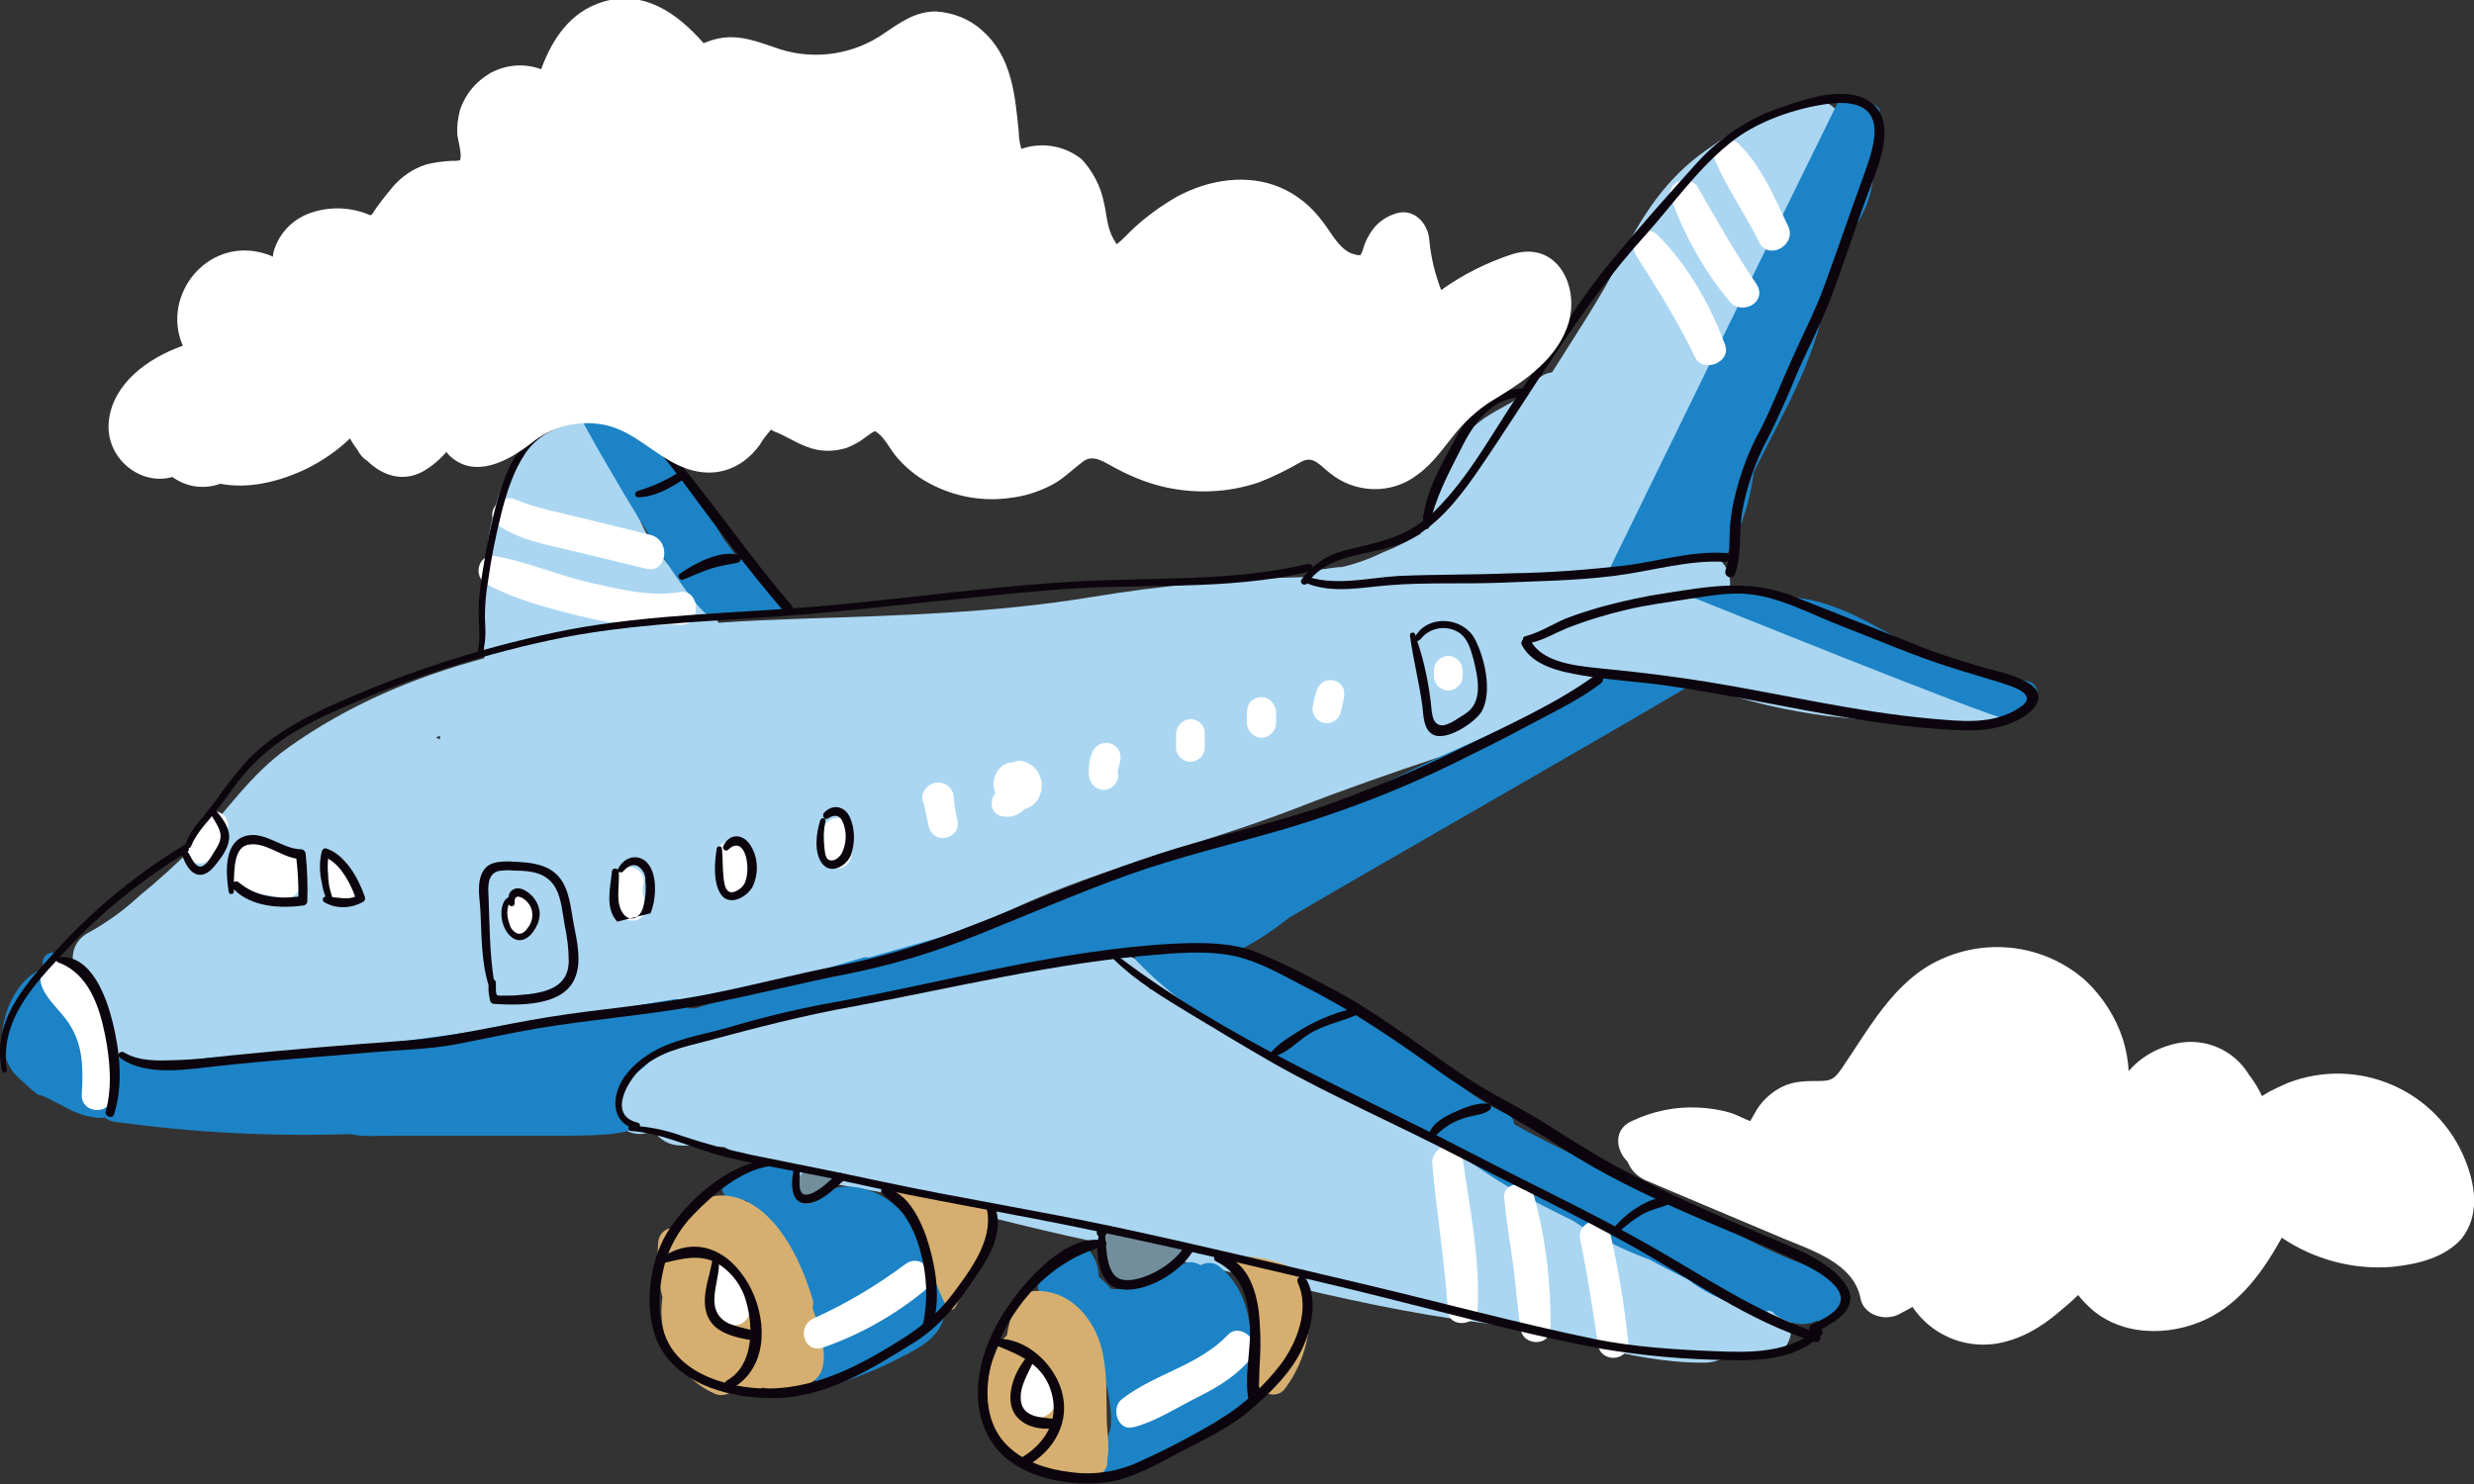 <?xml version="1.0" encoding="UTF-8"?> <!-- Generator: Adobe Illustrator 21.0.0, SVG Export Plug-In . SVG Version: 6.00 Build 0) --> <svg xmlns="http://www.w3.org/2000/svg" xmlns:xlink="http://www.w3.org/1999/xlink" id="Слой_1" x="0px" y="0px" viewBox="0 0 475 285" style="enable-background:new 0 0 475 285;" xml:space="preserve"><rect x="0" y="0" width="475" height="285" fill="#333333" stroke="none"/> <style type="text/css"> .st0{fill:#AAD6F2;} .st1{fill:#1C83C6;} .st2{fill:#D6AF70;} .st3{fill:#728E9C;} .st4{fill:#FFFFFF;} .st5{fill:#0C050D;} </style> <title>Asset 11</title> <path class="st0" d="M377.4,129.8c-11.5-3.7-24.1-4.2-35.2-9c-1.1-0.6-2.3-1.1-3.5-1.5c-0.8-0.3-1.6-0.4-2.5-0.2 c-1.9-0.9-3.9-1.8-5.8-2.8c1.9-1.9,2.3-4.8,1.1-7.1c-1.7-3.1-5-3.6-8-2.4c-0.7,0.3-1.4,0.6-2.1,0.9c-3.4,1.2-6.8,2-10.3,2.5h-0.3 c14.2-23.7,25.1-49.1,37.8-73.6c2.3-3,4.2-6.4,5.5-10.1c1.1-3.4-2.5-7.8-6.1-7.2c-7.4,1.2-14.5,5.3-20.5,9.6 c-7.7,5.4-12.3,12.6-16.5,21c-3.8,7.5-8.5,14.4-13,21.6c-1.4,0.2-2.6,0.9-3.4,2.1c-2,2.6-4.7,3.8-7.5,5.4c-3.1,1.7-5.8,4.1-7.7,7 c-3.3,5-5.6,10.6-6.6,16.5c-2.4,1.4-4.8,2.6-7.3,3.6c-2.5,1.2-5.2,2.2-7.9,2.8c-0.7,0-1.3,0.1-2,0.2h-0.2l0,0 c-0.5,0.1-1,0.2-1.5,0.2c-1,0.2-1.9,0.7-2.5,1.5c-14.1,0.3-28.2,1.6-42.1,3.9c-18.2,3-36.5,3.5-54.9,4.1c-5.4,0.2-10.9,0.4-16.4,0.8 c-2.1-2.8-4.5-5.3-6.3-7.4c-3.1-3.4-5.9-6.3-8-10.5c-1.7-3.8-3.6-7.4-5.7-11c-0.8-2.2-1.7-4.5-2.7-6.6c-1.4-3-4.9-4.2-7.9-2.9 c-9.8,4.2-13,15.6-14,25.3c-0.6,6.6-0.7,13.2-0.4,19.9c-13.4,3.6-26.2,9-37.7,17.2c-7.3,5.2-12,12.4-18,18.9 c-3.4,3.4-6.9,6.6-10.6,9.6c-2.9,2.7-6.1,5-9.5,6.9c-4.9,2.4-3.7,8.7,0,10.7c0.3,3.7,1.1,7.2,1.3,11c0.2,4.3,3,6.8,7.3,6.4 c10-0.9,19.7-3.5,29.7-4.1c9.8-0.6,19.3-0.2,29-2.3c19-4.1,38-6.8,57.2-9.6c18.6-2.7,36.1-8.9,53.1-16.7c17.4-8,36.3-12.3,54.1-19.2 c9.2-3.6,18.4-6.8,27.7-9.9c9.8-3.3,19.4-7.3,28-13.2c0.2-0.1,0.3-0.2,0.5-0.4c5.3,1.6-0.9-2.1,4.8-2.1c2.1,0.9,16.4,2,18.6,2.7 c7.2,2.5,14.7,4.2,22.3,5.2c8.5,1,22.2,1.8,30.9,2.1C388.3,139.5,383.8,131.8,377.4,129.8z M84.4,142c-0.2-0.1-0.5-0.3-0.7-0.4 l0.8-0.3C84.5,141.5,84.5,141.8,84.4,142z"></path> <path class="st0" d="M340.6,249.2c-3.3-1.7-6.9-2-10.3-3.3c-3.8-1.4-7.1-4-10.7-6c-7.7-4.1-15.7-7.9-23.5-11.6 c-15.4-7.3-30.7-14.6-46.1-21.7c-6.7-3.1-12.7-6.4-18.3-11.3c-5.2-4.5-10.3-10-16.8-12.6c-6.1-2.5-12.9-0.9-19.1,0.3 c-8.6,1.6-17.1,3.8-25.6,5.9c-8.7,2.1-17.6,3.7-26.3,5.6c-4.7,0.9-9.3,2.5-13.5,4.8c-3.6,2.1-6.8,5.1-10.4,7.1 c-6.7,3.7-1.3,14.1,5.5,10.7c1.1,1.8,3.1,2.9,5.2,2.9c2.8,0,5.6,0.1,8.4,0.3c8.2,5.3,18.6,6.6,28,8.3c12.7,2.3,25.1,5.9,37.7,8.7 c13.2,2.9,26.4,5.8,39.5,8.9s26.4,6.1,39.9,7.8c14.4,1.8,28.4,7.8,43,7.7c1.3,0,2.7-0.3,3.8-1c2.5,0.2,5.1,0.2,7.6,0.1 C344.8,260.6,345.8,252,340.6,249.2z"></path> <path class="st1" d="M360.9,21.2c-0.1-1.6-7.2-3-8-1.6c-0.3,0.5-40.5,82.7-43.9,89.7c4-0.3,7.9-1.3,11.9-2c2.2-0.3,4.4-0.2,6.7-0.3 l2.4-0.2l0.1-0.3c0.7,0.3,1.6-0.1,1.9-0.8c2.5-4.7,4.1-9.8,4.7-15c5.7-11.5,12.7-22.9,14.1-35.6c1.6-3.5,2.9-7.1,4.1-10.8 c0.5,0,1-0.3,1.2-0.7c2.6-3.7,3.9-8.2,3.6-12.7C360.6,27.6,361.1,24.4,360.9,21.2z"></path> <path class="st1" d="M151.1,117.4c0.5-0.8-1.8-3.3-2.8-4c-1.8-1.2-2.5-3.8-4.4-5c-0.3-0.2-0.6-0.3-1-0.3c-0.5-0.6-1.1-1.2-1.8-1.7 c-0.7-0.9-1.4-1.9-2.1-2.8c-0.6-1-1.2-2-1.8-3c-1.3-2-2.6-3.9-4-5.8c-3-5.2-7-9.8-11.9-13.3c-1.1-0.8-2.5-1.3-3.9-1.5 c-3.5-0.2-6.8-2.1-5.5,1c0,0.3,21,37.7,24.8,37.4C138.7,118.3,152.8,118.3,151.1,117.4z"></path> <path class="st1" d="M329.6,240c-0.3-0.8-0.9-1.3-1.8-1.4h-0.6c0-0.1-0.1-0.1-0.3-0.1c-0.5,0-1-0.1-1.5-0.1c-1.3,0-2.4,1.1-2.4,2.4 s1.1,2.4,2.4,2.4c0.7,0,1.5,0,2.2-0.1c0.6-0.1,1.1-0.4,1.5-0.8C329.7,241.6,329.9,240.8,329.6,240z"></path> <path class="st1" d="M339.4,248.5l-0.7-0.4c0-0.8-0.5-1.5-1.3-1.7l-0.8-0.3c0.4,0,0.7,0,1.1,0c2.6-0.1,2.5-3.9,0-4.1 c-4-0.3-7.7-2-11.8-1.9c-0.5,0-0.9,0.2-1.3,0.5c-0.4-0.6-0.7-1.2-0.9-1.8c-0.7-2.3-4.1-1.2-3.5,1.1c1.9,7.2,11.3,10.1,17.5,12.2 c1.1,0.3,2.2-0.4,2.4-1.5C340.5,249.8,340.2,248.9,339.4,248.5z"></path> <path class="st1" d="M389.8,131c-5.9-1.9-12.3-1.8-18-4.4c-1-0.4-1.9-0.9-2.8-1.3c-1.8-1-3.5-2.1-5.2-3c-6.9-3.9-14.4-8.1-22.7-7.6 c-0.2,0-0.3,0-0.5,0.1c-2.7-1.7-6.1-3.3-8.4-1.5c-1,0.8-8.5,1.1-7,1.5c0.3,0.1,56.4,22.8,60.3,23.4c0.6,0.1,1.5-0.5,1.9-0.8 c2.8,0.6-0.5-2,2.6-2.4C391.8,134.6,391.5,131.6,389.8,131z"></path> <path class="st1" d="M352.2,245.7c-0.1-0.7-0.6-1.3-1.4-1.5c-11.2-2.9-21.1-9.8-31.6-14.6c-9.6-4.4-19.3-8.5-28.5-13.7 c0-0.8-0.5-1.6-1.3-1.9c-7.4-3.3-13.2-9.1-19.6-13.9s-10.6-5.1-16.3-10.6c-0.8-0.8-5-3.7-5.7-3.1c-3-1.7-6.2-3.1-9.5-4.1 c3.2-1.7,6.3-3.7,9.1-6c22.4-13.1,54.1-31.1,76.5-44.3c3-1.8-13.1-3.3-16.4-1.8c-2.5,1.1,0,0.7-2.5,1.9c-0.8-0.7-2,2-3.2,2.5 c-16,6.2-31.7,13.4-46.9,21.3l-4.3,1.7c-0.5-0.1-1.1-0.1-1.6,0.1l-11,3.8c-10,2.1-19.7,5.2-29.1,9.2c-7,2.2-14,4.4-21,6.6 c-0.6,0.2-1.1,0.5-1.4,1l-19.7,5.6c-0.5-0.1-0.9-0.1-1.4,0.1c-8.7,2.6-17.3,5.1-26,7.7c-0.3,0.1-0.6,0.2-0.8,0.4l-5.3,1.6 c-0.3-0.1-0.7-0.1-1,0c-0.3-1.2-1.6-2-2.8-1.8c-29.6,4.9-59.2,10.1-89.2,11.2c-0.8,0-1.6,0.4-2.1,1c-3,0-6.1-0.1-9.1-0.2 c-2.2-0.1-7-2.6-6.6-0.9c-0.6,0,0.4,3.8-0.3,3.8c-1.5,0.1-0.2,1.8-0.6,2.9c-0.1,0-0.2,0.1-0.3,0.1c-0.1-4.9-0.8-9.7-2.1-14.4 c-0.9-3.7-2.6-9.7-6.9-10.9c-0.4-0.4-0.7-0.8-1.1-1.1c-1.5-1.4-3.9,0.7-2.7,2.4v0.1c-4.7,1.6-7.6,7.5-8,12c-0.3,2.7,0.3,5.4,1.8,7.7 c0.7,0.9,1.4,1.6,2.3,2.3c0.9,0.9,1.8,1.7,2.8,2.4c0.3-0.3,4.4,2,4.9,2.2c2.2,1.3,4.6,2.1,7.1,2.2c0.2,0,0.5,0,0.7-0.1 c0.5,0.4,1.1,0.7,1.7,0.8c15,2.1,30.2,2.9,45.4,2.4c2.8,0.6,6,0.3,8.7,0.3h20.5h9.9c2.3,0,13.1,0.2,15-1.3c0.3-0.2-1.9-1.6-1.7-1.8 c0.9-0.2-1-2.1-0.7-3.1c1-2.9-0.4-2.7,1.9-4.7c1.1-1,4.9-3.5,4.5-4.7c0.1-0.1,0-0.2-0.1-0.3l19.3-5.8c6.8-1.9,13.1-1.9,19.9-3.9 c0.5,0.3,1.8-0.4,2.5-0.6c2.6-0.8,3.7-0.5,6.3-1.4c0.5,0.4,2.7-0.4,3.5-0.6c11.3-2.8,22.4-5.9,33.9-6.6l7.3-0.2 c-0.1,0.5,0,1.1,0.4,1.5c6.2,6.4,13.4,11.6,21.4,15.4c11.2,7.9,23.9,13.9,37,18.5l0.8,0.6c7,6.6,15.9,11.1,24.6,15.4 c4.5,3,9.4,5.5,14.6,7.4c7.6,4.1,15.4,8,23.6,10c0.2,0.2,0.3,0.4,0.6,0.6c2.8,2,5.9,2.2,8,1.1c0.4,0.9,1.5,1.3,2.4,0.8 c0.3-0.1,0.5-0.3,0.7-0.5c1.6-2.1,1.6-4,1.7-6.5c0.1-0.8-0.5-1.6-1.3-1.7C352.3,245.7,352.3,245.7,352.2,245.7z M326.4,242.5 c0.1-0.4,0.1-0.9-0.1-1.3l1.8,0.8c2,1.1,4.1,2.1,6.2,3.1c0.7,0.5,1.3,1,1.8,1.5C332.8,245.4,329.5,244,326.4,242.5L326.4,242.5z"></path> <path class="st1" d="M234.2,243.3c-1-0.9-2.5-1-3.7-0.3c-1.1-0.8-2.7-0.8-3.8,0c-0.3,0.2-0.7,0.4-1,0.6c-3.3-1.1-6.9-0.3-9.5,2.1 c-0.6,0.5-0.9,1.1-1,1.8c-0.6,0.1-1.2,0.1-1.9,0c-0.7-0.8-1.4-1.6-2.3-2.2c0-0.2-0.1-0.4-0.1-0.7c-0.1-1.5-0.6-2.9-1.5-4.1 c-0.8-1-2.2-1.3-3.4-0.8c-3,1.2-5.3,3.5-6.5,6.4c-0.9,2,1,3.9,3,3.8c1.4,2,3.8,3.9,4.7,5.2c2.7,3.6,4.6,7.7,5.5,12.1 c0.4,2.1,0.7,4.3,0.6,6.4c0,1.9-2.9,6.8-2.4,8.7c1,3.5,6.8,1.2,9.6-0.4c4.9-2.8,9.5-6.5,14.1-9.6c1.6-1.1,4.7-2,5.7-3.8 s-0.3-3.7-0.2-5.6C240.6,256,240.1,248.1,234.2,243.3z"></path> <path class="st1" d="M171.5,231.2c-4.4-3.7-11.8-5-15.6-0.2c-0.7-2-1.4-4.2-2.7-5.7c-2.9-3.2-9.1-0.7-12.7,0s-1.9,6.1,1.6,5.4 l1.2-0.2c2.9,5.1,7.5,8.9,10,14.3c2.6,5.8,3.5,12.1,2.6,18.4c-0.3,1.9,2,3.4,3.7,2.9c4.2-1.3,8.2-2.8,12.1-4.8 c3.4-1.7,7.7-3.6,9.2-7.3C183.9,246.5,177,235.8,171.5,231.2z"></path> <path class="st2" d="M156.9,253.8c-0.3-0.9-0.6-1.7-0.9-2.6c0.2-0.6,0.2-1.2,0-1.7c-2.2-7.5-7.2-18.3-15.9-19.8 c-3.8-0.6-7.5,1.2-9.5,4.4c-0.4,0.6-0.7,1.1-0.9,1.8c-1.4-0.3-2.8,0.6-3.2,2c0,0.1-0.1,0.3-0.1,0.4c-0.3,3.7-0.1,7.3,0.8,10.9 c-1.2,7.7,2.9,15.2,9.9,18.4c1,0.5,2.2,0.4,3.2-0.2c1,0.7,2.4,0.7,3.3-0.2c1,0.2,2-0.1,2.8-0.7c3,0.7,6.2,0.4,9-0.8 C159.8,263.6,157.9,257.4,156.9,253.8z"></path> <path class="st2" d="M190.7,232c-6-1.7-6.5-0.5-9.9-1.4c-0.6-0.2-6.6-2.1-7.1-2c-5.1-1.2-0.6,1.4,0.6,4.6c1.9,5.3,4.2,10.4,6.4,15.6 c0.9,2.2,2.1,4,3.1,1.5s4.4-6,5.3-8.4C189.9,240.1,191,234.1,190.7,232z"></path> <path class="st2" d="M212.5,272.5c-0.1-4.4,0.1-8.9-0.9-13.2c-1.7-7-7.4-12.7-14.9-11.1c-1,0.3-1.8,1.1-2,2.2c-0.5,1.9-1,4-1.4,6.1 c-0.3,0.2-0.6,0.5-0.8,0.8c-0.6,0.8-1.1,1.7-1.4,2.6c-1.5,3.4-2,7.2-1.3,10.8c0,1.5,0.5,3,1.4,4.2l0.2,0.3c0.5,0.9,1.1,1.8,1.7,2.6 c2.2,2.6,5,4.5,8.3,5.6c2.6,0.8,6.6,1.5,9.1,0c1.2-0.3,2.1-1.3,2.1-2.6c0-0.2,0-0.4,0-0.5C213.1,277.8,212.5,274.7,212.5,272.5z"></path> <path class="st3" d="M160.6,226.5c0-0.7-2-1.1-2.6-1.5c-1.2-1-2.9-0.9-3.9,0.3c-0.3,0.3-0.7,0.7-1,1c-0.5,0.5-0.9,1.2-0.9,1.9 c-0.1,1.6,1.1,2.9,2.6,3c0,0,0,0,0,0c0.7,0,1.5-0.2,2-0.7c0.4-0.4,0.7-0.8,1.1-1.2l-0.5,0.5c0.3-0.3,0.6-0.6,0.9-0.9 C158.7,228.4,160.6,227.1,160.6,226.5z"></path> <path class="st3" d="M227.5,239.4c-2.4-0.5-13-3.5-15.3-2.6c-3.5,1.4,0.8,11.2,4.3,9.9c1.5-0.4,3-0.6,4.6-0.3 c1.5-0.1,2.6-1.2,2.7-2.7C223.9,242.3,229,239.7,227.5,239.4z"></path> <path class="st2" d="M250.5,245.7c-0.9-3.2-13.4-5.8-13.6-3.5c-0.4,5.6,4.2,1.9,4.5,22.9c0,2.3,3.6,3.9,5.3,1.6 C251.2,260.7,252.6,252.9,250.5,245.7z"></path> <path class="st4" d="M243.9,134.5c-0.6-0.5-1.3-0.7-2-0.6c-0.7,0.1-1.4,0.4-1.9,1c-0.4,0.6-0.6,1.3-0.6,2c0,0.7,0,1.4,0,2.1 c0.1,1.5,1.4,2.7,2.9,2.7c1.5-0.1,2.7-1.4,2.7-2.9c0-0.8,0-1.6,0-2.4C244.8,135.6,244.4,134.9,243.9,134.5z"></path> <path class="st4" d="M256.1,130.7c-0.5-0.1-1-0.1-1.4,0c-0.7,0.2-1.3,0.7-1.7,1.4c-0.4,1.1-0.7,2.2-0.9,3.4c-0.4,1.5,0.6,3,2,3.3 c1.5,0.4,3-0.6,3.3-2l0,0c0.3-1.1,0.6-2.3,0.7-3.5C258.2,132.1,257.4,131,256.1,130.7z"></path> <path class="st4" d="M275.3,128.8L275.3,128.8c0-0.1,0-0.1,0-0.2V128.8z"></path> <path class="st4" d="M280.8,128.8c0-0.7-0.3-1.5-0.8-2c-1.1-1.1-2.8-1.1-3.9,0c-0.5,0.5-0.8,1.2-0.8,1.9c0,0,0,0.1,0,0.1 s0,0.3,0,0.5s0,0.5,0,0.7c0.1,1.5,1.4,2.7,2.9,2.6c1.5-0.1,2.7-1.4,2.6-2.9c0,0,0,0,0,0C280.9,129.4,280.9,129.1,280.8,128.8z"></path> <path class="st4" d="M228.6,138.1c-1.5,0-2.7,1.3-2.8,2.8c0,0.8,0,1.7,0,2.5c-0.1,1.5,1.1,2.8,2.6,2.9s2.8-1.1,2.9-2.6 c0-0.1,0-0.2,0-0.3c0-0.8,0-1.7,0-2.5C231.4,139.4,230.1,138.1,228.6,138.1z"></path> <path class="st4" d="M215.1,145.9c0.3-1.5-0.8-3-2.3-3.2c-0.1,0-0.2,0-0.3,0c-0.7-0.1-1.5,0.2-2,0.7c-0.3,0.2-0.5,0.5-0.7,0.9 c-0.2,0.4-0.3,0.8-0.3,1.2c0-0.4,0-0.5-0.1-0.2s-0.1,0.3-0.1,0.4c-0.1,0.5-0.2,1-0.2,1.5c-0.1,0.8-0.1,1.6,0.1,2.4 c0.4,1.3,1.6,2.2,3,2.1c0.7-0.1,1.4-0.5,1.9-1.1c0.3-0.4,0.9-1.6,0.5-2c0-0.3,0-0.6,0.1-0.9C214.9,147,215,146.5,215.1,145.9z"></path> <path class="st4" d="M199.7,149.2c-0.5-1.5-1.7-2.6-3.3-3c-0.6-0.2-1.3-0.1-1.8,0.2c-0.9,0-1.8,0.3-2.4,0.9c-1.4,1.3-1.8,3.3-1.1,5 c-1.2,1.5-0.9,4.2,1.5,4.5c1.5,0.3,3-0.3,4.1-1.4c1.2-0.3,2.3-1.2,2.8-2.3C200.1,151.8,200.2,150.4,199.7,149.2z"></path> <path class="st4" d="M183.9,158c-0.4-1.6-0.6-3.2-0.8-4.8c0-1.7-1.4-3-3.1-2.9c-0.1,0-0.2,0-0.3,0c-1.6,0.2-3.1,2-2.5,3.7l0.2,0.4 c0.3,1.5,0.6,3.1,1,4.6c0.5,1.5,2,2.3,3.5,1.8C183.2,160.4,184,159.3,183.9,158L183.9,158z"></path> <path class="st4" d="M163.5,160c0.1-1.5-1.1-2.8-2.6-2.9s-2.8,1.1-2.9,2.6c0,0.1,0,0.2,0,0.3c0,1.4,0,2.9,0,4.3 c0.1,1.5,1.5,2.6,3,2.5c1.5-0.2,2.6-1.5,2.5-3C163.6,162.6,163.6,161.3,163.5,160z"></path> <path class="st4" d="M143.3,163.9c-0.1-1.3-1-2.3-2.2-2.6c-0.5-0.1-1-0.1-1.4,0.1c0,0-2,1.1-1.6,1.4c-0.2,1.3-0.3,2.6-0.3,3.9 c0,0.7,0,1.4,0,2.1c-0.1,1.5,1.1,2.8,2.6,3c1.5,0.1,2.9-1,3-2.6C143.4,167.5,143.4,165.7,143.3,163.9z"></path> <path class="st4" d="M123.9,173c-0.5-0.9-0.6-2-0.4-3.1c0.4-1.5-0.6-3-2.1-3.3s-3,0.6-3.3,2.1c0,0,0,0.1,0,0.1 c-0.5,2.2-0.2,4.5,0.8,6.4c0.6,1.3,2.2,2,3.6,1.4C123.8,176,124.5,174.4,123.9,173z"></path> <path class="st4" d="M103,176.2c-0.1-0.4-0.4-0.7-0.7-1l0,0l0,0c0-0.2,0-0.3,0.1-0.5c0.1-1.5-1-2.8-2.5-2.9c-0.7-0.1-1.5,0.2-2,0.7 l-0.5,0.5c-0.2,0.3-0.3,0.7-0.4,1.1c0-0.3,0-0.3-0.1,0c0,0.1-0.1,0.3-0.1,0.4c0,0.3,0,0.7,0,1c0.1,1,0.4,1.9,1,2.7 c1,1.3,2.5,2.2,4,1.3c0.7-0.4,1.2-1.1,1.4-1.9C103.3,177,103.2,176.6,103,176.2z"></path> <path class="st4" d="M57.6,165.5c-1.1-1.9-3-3.2-5.2-3.6c-2-0.5-4.5-0.9-6.2,0.7c-0.7,0.7-1.1,1.5-1.3,2.4c-0.1,0.6,0,1.3-0.3,1.7 c-0.1,0.1-0.2,0.3-0.3,0.4c-0.9,1.4-0.4,3.3,1,4.1c0.4,0.3,1,0.4,1.5,0.4c2.4,0,4.8,0.2,7.1,0.8c1.2,0.4,2.5-0.1,3.3-1.1 C58.5,169.7,58.6,167.4,57.6,165.5z"></path> <path class="st4" d="M68.1,170.3c-0.4-1.2-0.7-2.5-1.1-3.6c-0.4-1.5-1.9-2.4-3.4-2s-2.4,1.9-2,3.4c0,0.1,0.1,0.2,0.1,0.3 c0.4,1.3,0.8,2.6,1.2,3.9c0.5,1.4,2.1,2.2,3.6,1.7C67.8,173.3,68.6,171.8,68.1,170.3z"></path> <path class="st4" d="M41.8,155.9c-0.7-0.2-1.5,0-2.1,0.3c-0.4,0.3-0.8,0.6-1,1.1c-0.1,0.1-0.1,0.3-0.2,0.4c0-0.2-0.1-0.1-0.3,0.2 l-0.3,0.4l-0.5,0.9c-0.4,0.6-0.8,1.3-1.1,1.9c-0.8,1.4-1,2.9,0.3,4.1c1.2,1,3,0.8,4-0.5c0.1-0.2,0.2-0.3,0.3-0.5 c0.7-1.5,1.8-2.8,2.6-4.3c0.7-1.4,0.2-3.1-1.2-3.8C42.2,156.1,42,156,41.8,155.9z"></path> <path class="st4" d="M20.5,197.7c0.1-0.3,0.2-0.6,0.2-0.9c0.2-4.2-1.5-8.3-4.7-11c-2.3-1.9-6.3-2.9-7.9,0.5 c-1.7,3.6,3.1,7.2,4.9,9.9c3,4.3,3,8.9,2.7,14c-0.2,3.7,5.5,4.1,5.8,0.4C21.8,206.2,22,201.9,20.5,197.7z"></path> <path class="st4" d="M331.2,66.2c-2.8-7.6-7.2-15.4-13-21.1c-2.4-2.4-5.7,1.3-4.1,3.9c4.1,6.5,8,12.6,11.3,19.5 C326.9,71.8,332.5,69.6,331.2,66.2z"></path> <path class="st4" d="M337.2,54.5c-4.1-6-7.6-12.2-11.2-18.5c-1.5-2.7-6.3-1.1-5.2,2c2.6,7.2,6.3,13.9,11.2,19.8 C334.4,60.8,339.5,58,337.2,54.5z"></path> <path class="st4" d="M343.3,43.4c-2.5-5.3-5.2-11.6-9.4-15.7c-2.2-2.1-6-0.2-4.7,2.9c2.3,5.5,5.9,10.5,8.5,15.8 C339.4,50.2,345.1,47.1,343.3,43.4z"></path> <path class="st4" d="M280.8,222.4c-0.5-3.8-6.1-2.6-5.8,1.1c0.8,9.4,2.4,18.8,3,28.3c0.2,3.3,5.5,2.9,5.7-0.3 C284.2,241.9,282.2,231.9,280.8,222.4z"></path> <path class="st4" d="M294.5,229.6c-0.8-3-6-2.9-5.7,0.5c0.4,4.2,1.1,8.4,1.7,12.7s0.8,8.4,1.5,12.6c0.5,3.1,5.6,3.2,5.7-0.2 C297.8,246.5,296.8,237.9,294.5,229.6z"></path> <path class="st4" d="M309.1,236.6c-0.8-3.7-6.5-2.2-5.7,1.5c1.4,6.7,2.4,13.4,3.4,20.1c0.5,3.7,6.1,3.3,5.8-0.5 C311.9,250.7,310.7,243.6,309.1,236.6z"></path> <path class="st4" d="M130.5,113.7c-5.6,1-12-0.6-17.6-1.9c-6-1.4-11.7-3.9-17.8-5c-3.3-0.6-4.4,3.9-1.7,5.4 c5.5,2.9,11.8,4.6,17.9,6.1c2.8,0.7,5.7,1.3,8.7,1.6c3.6,0.3,7.1-0.1,10.7,0.1C134.9,120.1,134.4,113,130.5,113.7z"></path> <path class="st4" d="M124.8,102.7l-12.6-3.1c-4.4-1.1-9.1-1.9-13.3-3.7c-3-1.2-6.2,3-3.2,5c4.2,2.9,9.3,3.7,14.2,4.9l14.1,3.4 C128.1,110.3,129,103.7,124.8,102.7z"></path> <path class="st4" d="M199.1,261.7c-1.5-1.4-1.6,0-2.3,1.9c-0.3,0.8-2.5,1.1-2,1.9c0.2,0.3,0.4,0.5,0.7,0.7c-0.8,2.1-0.3,4.6,1.9,5.7 c1.9,0.9,4.1,0.2,5.1-1.7c0,0,0,0,0,0C203.9,267.2,201.1,263.5,199.1,261.7z"></path> <path class="st4" d="M140.9,243c-1.2-1-2.9-0.8-3.9,0.3l-0.1,0.1c-0.4,0.4-0.7,0.9-0.8,1.4c-0.6,3.4,0.6,6.9,3.2,9.1 c1.2,1,3,0.8,4-0.5c0.2-0.2,0.3-0.4,0.4-0.6C144.9,249.3,143.8,245.4,140.9,243z"></path> <path class="st4" d="M173.8,242.8c-5.5,4.1-11.4,7.6-17.6,10.4c-3.3,1.5-1.9,6.8,1.8,5.6c7.2-2.5,13.9-6.3,19.7-11.1 C180.7,245.1,177,240.4,173.8,242.8z"></path> <path class="st4" d="M235.7,256.4c-5.6,5.9-14,7.4-20.3,12.3c-2.2,1.7-0.8,6.2,2.2,5.4c4.3-1.1,8.4-3.8,12.4-5.8s7.6-4.2,10.4-7.7 C242.5,257.8,238.1,253.8,235.7,256.4z"></path> <path class="st5" d="M251.1,108.3c-14.7,3.5-29.8,2.5-44.8,3.4c-16.2,0.9-32.4,3.3-48.6,4.7s-32.4,1.5-48.4,4.5 c-14.8,2.9-29.2,7.4-43,13.4c-6.8,2.9-13.5,6.3-18.7,11.6c-2.2,2.5-4.3,5.1-6.2,7.9c-2,2.7-4.6,5.1-5.8,8.3 c-0.3,0.7,0.9,1.1,1.1,0.4c1.1-2.8,3.6-5.1,5.4-7.5c2.3-3.1,4.4-6.3,7.2-8.9c4.7-4.6,10.5-7.6,16.5-10.2c13.6-6,27.9-10.6,42.5-13.5 c15.6-3,31.5-3.1,47.3-4.5c15.5-1.4,30.9-3.3,46.4-4.6c16.4-1.4,33.1,0.3,49.3-3.5c0.4-0.1,0.7-0.5,0.6-1 C252,108.4,251.5,108.2,251.1,108.3L251.1,108.3z"></path> <path class="st5" d="M359.6,20c-4.4-3.8-12.1-1.3-16.9,0.4c-6.6,2-12.4,5.9-17,11c-5.5,6.1-11.1,12.4-16.3,18.7 c-6.4,7.7-11.4,16.3-17.1,24.5c-5.4,7.8-10,16.8-16.8,23.5c-5.3,5.2-10.6,5.9-17.2,7.6c-3.4,0.8-6.4,2.8-8.4,5.6 c-0.5,0.7,0.6,1.4,1.1,0.7c4.5-6.3,12.7-5,19.1-8.1c5.6-2.7,9.7-7.8,13.2-12.8c10.6-15.3,19.8-31.8,32.4-45.7 c5.3-5.9,10.1-12.8,16.3-17.8c5-4.2,12.8-6.9,19.3-7.7c3.4-0.4,7.8-0.1,8.5,4c0.5,3.1-0.9,6.7-1.9,9.6c-2.6,7.1-5,14.2-7.6,21.3 c-1.8,5-4.3,9.7-6.4,14.5c-2,4.4-3.7,8.9-5.9,13.2c-2.3,4.1-3.9,8.6-5,13.2c-0.5,2.1-0.8,4.2-0.9,6.3c-0.1,2.5,0.1,5.1-0.8,7.5 c-0.4,1.2,1.3,2,1.8,0.8c1.4-3.8,0.7-8.1,1.4-12.1c0.9-4.8,2.5-9.5,4.8-13.8c2-3.9,3.7-7.8,5.4-11.9c2-4.8,4.5-9.4,6.4-14.2 c3-7.7,5.4-15.7,8.4-23.4C361,30.9,363.8,23.6,359.6,20z"></path> <path class="st5" d="M331.3,106.2c-6.2-0.4-12.3,1.4-18.4,2.3c-7.6,0.9-15.2,1.5-22.8,1.6c-7.1,0.3-14.3,0.2-21.4,0.5 c-5.6,0.3-11.7,1.9-17.2,0.3c-0.3-0.1-0.6,0.1-0.8,0.4c-0.1,0.3,0.1,0.6,0.4,0.8c4.9,1.9,10.4,0.7,15.5,0.3 c7.2-0.6,14.5-0.2,21.7-0.5s14.4-0.4,21.6-1.3s14.1-3.1,21.3-2.7C332.1,107.9,332.4,106.2,331.3,106.2z"></path> <path class="st5" d="M274.2,98.3c-1.3,0-1.4,2-0.1,2S275.5,98.3,274.2,98.3z"></path> <path class="st5" d="M292.7,74.6c-5.9,0-10.2,4-12.9,9c-2.8,5.2-6.6,11.3-6.6,17.4c0,0.6,1,0.9,1.2,0.2c1.1-5.4,3.6-10.1,6.1-15 c2.6-5.2,6-10,12.3-10C293.8,76.1,293.7,74.6,292.7,74.6z"></path> <path class="st5" d="M343.5,114.2c-8-2.9-15.4-1.6-23.6-0.3c-4.1,0.6-8.2,1.5-12.3,2.6c-2.4,0.7-4.7,1.4-7,2.3 c-2.6,1.1-5,2.7-7.8,3.4c-0.3,0.1-0.4,0.3-0.4,0.6c-0.3,0.3-0.4,0.8-0.2,1.1c2.1,4,7.4,5.1,11.5,5.8c5.7,1,11.5,1.2,17.2,2.1 c17.1,2.5,34,7,51.3,8.2c5.6,0.4,11,0.8,16.1-2.2c2.7-1.6,4.7-4.5,1.2-6.6c-2.9-1.8-6.8-2.4-10-3.4c-4-1.2-7.9-2.4-11.7-4 M387.6,136c-5.1,3.3-11.3,2.5-17,2c-14.5-1.3-28.8-4.8-43.1-7.1c-6.3-1-12.6-1.8-18.9-2.4c-4.4-0.5-11.9-0.8-14.5-5.1 c2.3-0.5,4.4-1.8,6.6-2.7c3.8-1.5,7.7-2.7,11.6-3.6c3.8-0.9,7.6-1.4,11.4-2c3.5-0.5,7-1.2,10.5-1.1c7,0.2,13.4,4,19.8,6.4 c6.7,2.6,13.4,5.5,20.3,7.7c3.1,1,6.3,1.9,9.5,2.9C386.2,131.8,391.9,133.3,387.6,136z"></path> <path class="st5" d="M35.2,162.4c-9.4,5.7-17.9,12.8-25.2,21c-5.7,6.2-11.6,13.2-9.6,22.2c0,0.2,0.3,0.4,0.5,0.4 c0.2,0,0.4-0.3,0.4-0.5l0,0c-1.4-9.6,5.3-16.5,11.4-23c6.8-7.4,14.7-13.7,23.3-18.9C36.7,163.1,35.9,162,35.2,162.4z"></path> <path class="st5" d="M21.6,196.2c-1.2-4.8-4.1-13-10.4-12.4c-0.3,0-0.5,0.3-0.4,0.6c0,0.2,0.2,0.3,0.3,0.4c5.9,2.1,8,8.5,9.1,14.1 c0.9,4.6,1.4,9.9,0.1,14.5c-0.3,1,1.3,1.6,1.6,0.6C23.7,208.3,23,201.8,21.6,196.2z"></path> <path class="st5" d="M306.4,129.6c-7.7,5.6-17,9.7-25.5,13.9c-8.8,4.4-18,8.2-27.3,11.5c-9.2,3.1-18.7,5.2-28,8 c-9.4,2.9-18.6,6.5-27.7,10.2c-11.9,4.9-23.4,9.6-36.1,12.1c-9.5,1.8-18.8,4.4-28.3,6.1c-9.3,1.7-18.7,2.4-28,3.9 c-9.5,1.5-18.7,3.9-28.3,4.6c-11,0.8-22,1.7-32.9,2.8c-3.5,0.4-7,0.8-10.6,0.9c-3.2,0.1-7,0.3-9.9-1.5c-0.7-0.4-1.5,0.5-0.8,1 c5,3.8,13.3,2.2,19.1,1.6c10.1-1.1,20.3-1.8,30.4-2.7c4.9-0.4,9.9-0.5,14.8-1.4c5.3-1,10.6-2.2,15.9-3.1c10.2-1.7,20.5-2.5,30.6-4.3 c9.9-1.8,19.7-4.4,29.6-6.3c8.3-1.7,16.5-4.2,24.4-7.4c9.5-3.8,18.9-7.9,28.6-11.4c10-3.6,20.4-6,30.6-9 c10.7-3.2,21.2-7.2,31.3-12.1c4.9-2.4,9.8-4.8,14.6-7.4s10.1-5,14.5-8.4c0.4-0.3,0.5-0.9,0.2-1.3 C307.4,129.4,306.8,129.3,306.4,129.6z"></path> <path class="st5" d="M353.6,245.7c-3.6-4.1-9.6-6.2-14.5-8.3c-9.7-4.1-19.3-8.3-28.6-13.3c-5.1-2.8-9.8-5.8-14.7-8.9 c-4.7-2.9-9.7-5.2-14.3-8.3c-9-6-17.2-12.7-26.9-17.6c-4.4-2.4-8.9-4.6-13.5-6.5c-4.8-1.8-9.9-1.8-15-1.6 c-23,1.1-45.6,7.7-68.2,11.7c-6.2,1.2-12.3,2.7-18.3,4.5c-5,1.4-10.6,2.2-15.1,5.1c-2.8,1.8-5.6,4.6-6.2,8c-0.6,3,0.7,5.6,3.7,6.3 c0.8,0.2,1.3-1,0.4-1.2c-5.7-1.4-2-7.9,0.6-10.3c3.6-3.3,8.2-4.2,12.8-5.4c9.3-2.5,18.5-4.9,28-6.6c19.5-3.6,39-8.5,58.9-10 c4.8-0.4,10-0.7,14.7,0.4s9.2,3.8,13.5,6c8.9,4.5,16.8,9.9,24.9,15.7c7.7,5.6,16.1,9.8,24,15c7.6,5,16.2,9.1,24.6,12.8 c6.8,3,13.8,5.7,20.5,8.9c2.6,1.3,5.8,2.8,7.7,5.2c2.8,3.7-2.1,5.8-4.8,7.1c-1,0.5-0.1,1.8,0.8,1.4 C352.8,253.9,358,250.6,353.6,245.7z"></path> <path class="st5" d="M349,255.3c-5.7,4.5-12.6,4.5-19.6,4.2c-7.7-0.3-15.5-0.8-23.1-2.3c-15.4-3.2-30.5-7.3-45.8-10.9 s-30.7-7.3-46.1-10.6c-15-3.2-30.2-5.6-45.2-8.8c-8.3-1.8-16.6-3.4-24.9-5.1c-4.6-1-9.1-2.2-13.5-3.7c-3.1-1.1-6.4-1.8-9.7-1.9 c-0.6,0-0.6,0.9,0,1c6.3,0.4,12.1,3.5,18.2,5c7.8,1.9,15.7,3,23.5,4.8c15.6,3.5,31.4,6,47,9.3c16.4,3.4,32.8,7.3,49.1,11.2 c16.1,3.9,32.1,8.4,48.4,11.5c8.2,1.4,16.4,2.1,24.7,2.2c6.4,0.2,13-0.3,17.8-4.9C350.3,255.7,349.6,254.8,349,255.3z"></path> <path class="st5" d="M221,189.3c-0.2,0-0.3,0.2-0.3,0.4c0,0.1,0.1,0.3,0.3,0.3c0.2,0,0.3-0.2,0.3-0.4 C221.3,189.5,221.1,189.4,221,189.3z"></path> <path class="st5" d="M349,256c-11.9-4-21.8-10.9-32.6-17c-11.1-6.3-22.7-11.7-34-17.6c-23-11.9-47.1-22-67.8-37.8 c-0.2-0.2-0.5-0.1-0.7,0.1c-0.1,0.2-0.1,0.4,0,0.6c4.3,4.2,9.5,7.3,14.6,10.4c5.3,3.2,10.6,6.4,16,9.5c11.5,6.5,23.6,11.7,35.3,17.8 c11.2,5.8,22.6,11.2,33.7,17.4c11.6,6.5,22.1,14.3,35,18.3c0.4,0.1,0.9-0.1,1-0.5C349.6,256.6,349.4,256.1,349,256z"></path> <path class="st5" d="M152,116.3c-7.8-9.1-14.5-18.9-22.1-28.1c-2.4-2.8-5-5.8-8.4-7.4c-3.6-1.7-8.1-1.5-12-0.7 c-8.2,1.7-11.7,8-13.9,15.6c-1.2,4.3-2.1,8.7-2.8,13.2c-0.5,2.9-0.9,5.8-0.9,8.8c0,2.5,0.4,5-0.2,7.5c-0.1,0.5,0.8,0.8,0.9,0.3 c0.8-2.3,0.6-4.6,0.5-6.9c0-2.3,0.2-4.7,0.6-7c0.6-4.4,1.5-8.8,2.6-13.2c1-3.9,2.3-8,4.6-11.4c2.7-3.9,6.9-5.5,11.5-6 c3.8-0.4,7.3,0,10.3,2.3c3.3,2.4,5.9,5.9,8.4,9.2c6.2,8.4,12.5,16.9,19.3,24.8C151.2,118.3,152.8,117.2,152,116.3z"></path> <path class="st5" d="M130.2,90.8c-2.4,1.5-5.1,2.7-7.8,3.5c-0.6,0.2-0.6,1.2,0.1,1.2c3,0,6.1-1.7,8.5-3.3 C131.9,91.7,131.1,90.2,130.2,90.8z"></path> <path class="st5" d="M141.5,106.5c-3.5-0.8-8.3,1.8-11,3.7c-0.6,0.4,0.1,1.4,0.7,1.1c1.7-0.7,3.5-1.5,5.3-2.1c1.6-0.5,3.3-0.8,5-1.1 c0.5-0.1,0.8-0.5,0.7-1C142.1,106.9,141.9,106.6,141.5,106.5z"></path> <path class="st5" d="M41.4,155.6c-0.4-0.5-1.3,0-1,0.6c0.6,1.2,1.6,2.4,1.9,3.8s-0.6,2.7-1.3,3.8c-0.5,0.8-1.3,2.3-2.3,2.6 c-1.2,0.3-2-1.8-2.5-2.6c-0.4-0.6-1.5-0.3-1.2,0.5c0.5,1.4,1.5,3.6,3.3,3.7c1.5,0.1,2.6-1.3,3.4-2.3c1.1-1.4,2.4-3.3,2.3-5.2 S42.5,156.9,41.4,155.6z"></path> <path class="st5" d="M58.7,164.1c0-0.5-0.4-1-0.9-1c-3.7,0-7.3-3.9-11.1-2.4s-3.3,7.3-2.8,10.5c0,0.3,0.2,0.5,0.5,0.5 s0.5-0.2,0.5-0.5c0-0.1,0-0.3,0-0.4c3.4,3.4,8.9,3.7,13.4,3.1c0.4-0.1,0.7-0.4,0.7-0.8C59.1,170,59,167.1,58.7,164.1z M45.9,169.5 c-0.3-0.3-0.7-0.3-1-0.1c0.1-2.8,0.1-6.8,2.9-7.2c3.1-0.5,6,2.2,9.1,2.7c0.3,2.4,0.4,4.9,0.4,7.3C53.3,172.7,49.1,172.2,45.9,169.5 L45.9,169.5z"></path> <path class="st5" d="M70,172.1c-1.2-3.4-3.6-7.8-7.2-9.1c-0.4-0.2-0.8,0-1,0.4c-0.5,2-0.5,4.1,0,6.2c0.1,0.9,0.4,1.8,0.7,2.6 c-0.6,0-0.7,0.9-0.2,1.1c2.3,1.3,5.1,1.2,7.4-0.1C70.1,173,70.2,172.5,70,172.1z M63.8,172.3c-0.5-1.4-0.8-2.8-0.8-4.3 c-0.1-1-0.1-2.1,0-3.1c2.5,1.4,4.2,4.6,5.2,7.3C66.7,172.8,65.3,172.4,63.8,172.3L63.8,172.3z"></path> <path class="st5" d="M110.2,177.7c-0.6-3-0.8-6.9-2.9-9.3c-1.7-2-4.3-2.6-6.8-2.8c-2-0.1-5.5-0.6-7.1,0.9c-2,1.9-1.4,5.4-1.2,7.8 c0.3,5,0.1,10,1.6,14.9c-0.1,1,0.1,2,0.3,3c0.1,0.3,0.4,0.6,0.7,0.6c4.9,0.3,13.4,0.5,15.6-5C111.7,184.7,110.8,180.8,110.2,177.7z M109.2,184.7c-0.1,3.6-2.4,5.2-5.7,5.9c-1.3,0.3-2.5,0.4-3.8,0.5c-0.9,0.1-1.8,0.1-2.7,0.1c-1.9,0-1.8,0.4-1.8-2.5 c0-0.3-0.2-0.5-0.4-0.6c-0.8-5.2-0.8-10.6-1-15.9c-0.1-1.7-0.3-4.2,1.8-4.9c1.1-0.2,2.2-0.2,3.3-0.1c3,0,6.2,0.4,7.8,3.4 c1.1,2,1.3,4.7,1.7,7C108.9,179.9,109.2,182.3,109.2,184.7L109.2,184.7z"></path> <path class="st5" d="M103.6,175.1c-0.2-1.8-1.4-3.4-3-4.2c-1.6-0.8-2.9,0.1-3,1.5h-0.1c-0.8,0.4-1.1,1.6-1.2,2.3 c-0.1,1.1,0,2.1,0.4,3.1c0.6,1.6,2.1,3.3,3.9,2.6S103.8,177.1,103.6,175.1z M101.4,178.1c-0.4,0.6-1.1,1.4-2,1.2 c-0.7-0.3-1.3-0.9-1.5-1.6c-0.3-0.8-0.5-1.6-0.5-2.5c0-0.4,0.1-0.9,0.2-1.3c0-0.1,0-0.1,0.1-0.2l0,0c0.1,0.3,0.5,0.4,0.8,0.3 c0.2-0.1,0.3-0.3,0.3-0.5c0-0.6,0-1.3,0.7-1.3c0.7,0.1,1.3,0.5,1.8,1.1C102.5,174.6,102.5,176.7,101.4,178.1z"></path> <path class="st5" d="M283.1,122.6c-2.3-4.1-8.8-4.6-11.3-0.5l-0.1-0.3c-0.2-0.5-1-0.4-1,0.2c0.6,4.6,1.8,9.1,2.4,13.7 c0.2,1.7,0.2,4.3,1.9,5.3c2.5,1.6,8.3-2.3,9.5-4.4C286.6,132.8,285,126.1,283.1,122.6z M281.3,137.1c-1,0.6-3.1,2.2-4.4,2.2 c-2.1,0-2-2.9-2.2-4.5c-0.5-4-1.3-7.9-2.6-11.7c0.2,0,0.4-0.1,0.6-0.3c1.6-2.1,4.5-2.8,6.9-1.6c2.1,1,2.7,3.3,3.3,5.4 C283.8,130.2,284.8,134.9,281.3,137.1L281.3,137.1z"></path> <path class="st5" d="M124.9,175.4c1-2.4,1.3-6.4,0-8.8c-1.5-2.8-4.8-2.5-6.2,0.2c0,0.1,0,0.1-0.1,0.2c-0.3-0.3-1-0.3-1.1,0.3 c-0.3,3.1-1.4,7.1,1,9.7 M123.4,174.5c-0.8,2.3-3,2.6-4.1,0.4s-0.3-5.1-0.5-7.5c0.2,0.2,0.6,0.2,0.8,0c0,0,0,0,0,0 c0.7-0.8,1.7-1.6,2.8-1.1c1,0.6,1.6,1.7,1.5,2.8C124.1,171,123.9,172.8,123.4,174.5L123.4,174.5z"></path> <path class="st5" d="M144,162.2c-1.4-2.1-3.9-2.2-5.1,0.2c-0.3,0.5,0.3,1.3,0.9,0.8c3.5-3.4,4.8,4.9,2.7,7.1 c-0.6,0.6-1.8,1.4-2.6,0.9s-0.9-2-1-2.9c-0.2-1.8-0.1-3.6-0.3-5.4c-0.1-0.6-1-0.4-1,0.1c-0.4,2.6-0.7,6.3,0.7,8.6 c1.6,2.6,5,0.8,6.2-1.3C145.7,167.7,145.6,164.6,144,162.2z"></path> <path class="st5" d="M163.2,157c-1-2.2-3.3-2.7-5-0.9c-0.4,0.5,0,1.5,0.7,1.1c1.8-1.1,2.7-0.4,3.2,1.5c0.5,1.7,0.3,3.6-0.5,5.2 c-0.4,0.7-1.4,1.6-2.3,1.3s-0.9-1.6-1-2.3c-0.2-1.7-0.2-3.5,0.2-5.2c0.1-0.6-0.8-0.8-1-0.2c-0.8,2.4-1.3,6.3,0.4,8.4 s4.5,0.4,5.4-1.5C164.2,162,164.2,159.3,163.2,157z"></path> <path class="st5" d="M260.7,193.5c-3.7,0.7-7.2,2.1-10.5,4c-2,1.3-4.8,2.8-6.3,4.8c-0.2,0.3,0.1,0.6,0.4,0.6c2.5-0.3,4.9-3,7-4.3 c3-1.9,6.5-2.4,9.6-3.9C261.5,194.3,261.3,193.3,260.7,193.5z"></path> <path class="st5" d="M285.8,212c-2.1-0.4-5.1,0.9-7,1.8s-3.8,2-4.5,4.1c-0.3,0.7,0.7,1,1.1,0.5c1.5-1.7,3.4-2.9,5.5-3.6 c1.6-0.6,3.7-0.6,5.1-1.6C286.4,212.9,286.4,212.1,285.8,212z"></path> <path class="st5" d="M320.4,229.9c-3.8-0.2-8.4,3.2-10.6,6c-0.4,0.6,0.4,1.2,0.9,0.8c1.3-1.2,2.8-2.4,4.3-3.3 c1.8-1.1,3.7-1.4,5.6-2.2c0.3-0.1,0.5-0.5,0.4-0.8C320.8,230,320.6,229.9,320.4,229.9z"></path> <path class="st5" d="M191.1,231.9c-0.4-1-1.8-0.5-1.6,0.5c1.2,5.8-3.3,11.7-6.6,16.1s-7.2,7.2-11.9,10c-9.2,5.6-18.5,9.7-29.5,7.6 c-4.5-0.9-9.1-2.7-12-6.4c-3.4-4.3-3.3-10.5-2.2-15.6c0.9-4.2,3-8,6-11c3.7-3.8,8.8-8.2,14.2-9.1c0.3-0.1,0.5-0.3,0.4-0.7 c0-0.3-0.3-0.4-0.5-0.5c-7.4,0.5-15.6,7.9-19.3,13.9s-4.9,16.5-0.9,22.8c4.3,6.7,13.1,8.9,20.6,9c10.4,0.2,19.4-5.5,27.9-10.8 c4.9-3.1,8.2-7.4,11.4-12.2C189.8,241.6,192.8,236.9,191.1,231.9z"></path> <path class="st5" d="M127.2,241.4c-0.3,0.2-0.3,0.6-0.1,0.9c0.1,0.2,0.4,0.3,0.6,0.2c3.4-0.8,6.7-1.7,10,0.1 c2.8,1.7,4.8,4.4,5.6,7.5c1.4,4.9,1.3,12.2-3.7,15c-1,0.6,0,2,1,1.5C153.7,259.3,141.8,231.9,127.2,241.4z"></path> <path class="st5" d="M144.7,255.6c-2.2-0.8-5.4-0.9-6.8-3.1c-1.9-3,0.5-7.3,0.1-10.6c0-0.3-0.4-0.6-0.7-0.5c-0.3,0-0.5,0.3-0.5,0.5 c-0.6,3.6-2.7,8.2-0.5,11.7c1.6,2.6,5.4,3.4,8.2,3.8C145.5,257.5,145.5,255.9,144.7,255.6z"></path> <path class="st5" d="M160.9,225.4c-1.7,1.3-3.3,3.2-5.4,3.9c-2.9,1-1.7-3.4-2-5c-0.1-0.3-0.4-0.4-0.7-0.3c-0.1,0.1-0.2,0.2-0.3,0.3 c-0.6,2-1,6.6,2,6.8c2.7,0.2,5.6-2.7,7.5-4.4C162.5,226.1,161.6,224.8,160.9,225.4z"></path> <path class="st5" d="M178.4,239.3c-1.1-3.9-3.9-10.7-8.7-11.1c-0.5,0-0.7,0.6-0.4,0.9c1.5,1.5,3.2,2.6,4.4,4.4 c1.4,2.1,2.4,4.4,3,6.8c1.3,4.6,1.5,9.4,0.5,14c-0.2,1,1.5,1.4,1.8,0.4C180.6,249.9,179.8,244.1,178.4,239.3z"></path> <path class="st5" d="M211.6,235.6c-1.3,0-1.4,2-0.1,2S212.8,235.6,211.6,235.6z"></path> <path class="st5" d="M227.3,239.5c-1.8,3.2-7.8,6.8-11.6,6.3c-3.6-0.5-3.2-6.6-3.6-9.3c-0.1-0.4-0.8-0.7-0.9-0.2 c-1.1,3.5-0.6,10.6,4,11.3c4.8,0.7,11.4-3.2,13.8-7.3C229.4,239.4,227.8,238.5,227.3,239.5z"></path> <path class="st5" d="M250.7,245.5c-0.6-1-2-0.1-1.5,0.9c2.3,5-0.2,11.5-3.3,15.6c-3.2,4.2-7.1,7.7-11.5,10.5c-5,3-10.1,5.7-15.4,8.1 c-4.2,2-8.9,2.8-13.6,2.1c-4.2-0.5-8.7-1.9-11.8-4.9c-5-4.7-4.7-12.4-2.5-18.4c3.5-9.4,11.1-17.5,21-20.1c0.3-0.1,0.4-0.4,0.3-0.7 c-0.1-0.2-0.2-0.3-0.3-0.3c-7.2-1.7-15.3,7.7-18.8,12.9c-5.1,7.5-8.2,18.3-2.5,26.3c4.6,6.4,14.8,8.2,22.1,7.1 c5-0.8,9.4-3.5,13.8-5.8s9.2-4.5,13.1-7.8s8.4-7.6,10.5-12.6C251.9,254.8,253,249.2,250.7,245.5z"></path> <path class="st5" d="M203.8,267c-1.5-5.1-6.7-10-12.3-9.9c-0.4,0-0.7,0.4-0.6,0.8c0,0.2,0.2,0.4,0.4,0.5c4.7,1.9,9.1,3.7,10.6,9.1 s-1.3,9.7-5.7,12.4c-0.4,0.4-0.3,1,0.1,1.4c0.2,0.2,0.6,0.3,0.9,0.2C202.4,278.6,205.6,273,203.8,267z"></path> <path class="st5" d="M202.3,272.5c-2.5-0.3-5.9-0.3-6.3-3.5c-0.3-2.7,1.4-5.2,2.4-7.5c0.3-0.7-0.8-1.4-1.3-0.8 c-2,2.3-3.7,6.2-2.9,9.4c0.9,3.4,4.7,4.6,7.9,4.2C203,274.1,203.4,272.6,202.3,272.5z"></path> <path class="st5" d="M241.7,252c-0.6-4.7-2.5-10.3-7.9-11.1c-0.4,0-0.7,0.3-0.7,0.7c0,0.2,0.1,0.5,0.3,0.6c5.3,2.6,6.4,7.6,6.6,13.2 c0.1,4.4-1.2,9.5-0.2,13.8c0.2,0.8,1.3,0.5,1.5-0.1c0.6-2.4,0.4-5.3,0.6-7.8C242.1,258.2,242,255.1,241.7,252z"></path> <path class="st4" d="M290.4,48.8c-4.9,1.6-9.5,3.9-13.7,6.9c-1.2-3.1-2-6.4-2.3-9.8c-0.3-3.1-3-6-6.4-4.9c-3.1,1-4.8,3-6,5.9 c-0.2,0.7-0.4,1.4-0.8,2.1c-0.2,0-0.3,0-0.5,0c-0.5-0.1-0.9-0.2-1.4-0.4c-2.4-1.1-3.8-4.1-5.4-6.1c-2.1-2.8-4.8-5.1-8.1-6.5 c-6.4-2.7-13.7-1.5-19.7,1.7c-3,1.7-5.9,3.8-8.4,6.1c-1.1,1-2.1,2.2-3.3,3.1c-0.2-0.3-0.4-0.6-0.6-1c-1.3-2.2-1.3-4.8-1.9-7.2 c-0.6-3-2.1-5.8-4.2-8.1c-3.1-2.5-7.2-3.3-11-2.2c-0.2,0.1-0.4,0.1-0.6,0.2c-0.3-1-0.5-2.1-0.5-3.2c-0.7-7.1-1.3-14.6-7.1-19.6 c-2.4-2.2-5.6-3.4-8.8-3.6c-3.9,0-6.7,2-9.8,4.1c-5.8,4.1-13.2,5.3-20,3.2c-4-1.3-7.7-3-12-2.1c-1,0.2-1.9,0.5-2.8,0.9 c-5-5.7-11.5-10.4-19.5-7.9c-6.1,1.9-9.6,7.1-11.7,12.9c-3.2-1.2-6.7-0.9-9.7,0.7c-2.8,1.6-4.9,4.1-5.9,7.2 c-0.4,1.5-0.6,3.1-0.5,4.6c0.1,1.1,1,4,0.5,5c-0.6,0.1-1.2,0.1-1.8,0.1c-1.6,0.1-3.2,0.3-4.7,0.7c-2.5,0.8-4.7,2.3-6.4,4.3 c-1.4,1.7-2.8,3.4-4,5.3l-0.2,0.1L71,41.3c-3.5-1.5-7.5-1.7-11.1-0.5c-3.5,1.1-6.2,3.8-7.3,7.3c-0.1,0.4-0.2,0.8-0.2,1.2 c-0.6-0.3-1.2-0.5-1.9-0.7c-10.8-3-19.6,8.2-15.4,17.8c-6.8,2.4-13.4,7.3-14.2,14.4s6,12.6,12.2,10.8c2.6,1.9,5.9,2.4,8.9,1.4 l0.3-0.1c5.6,1.1,11.6-0.5,16.6-2.9c3-1.5,5.8-3.4,8.3-5.8c0.4,0.8,1,1.6,1.5,2.3c0.4,0.8,1,1.5,1.8,2c2.8,2.7,6.6,4.2,10.6,2.1 c1.8-1,3.3-2.3,4.6-3.8l0.5,0.6c4.8,4.7,11.3,1.2,15.7-2.2c4-3.3,9.2-4.6,14.2-3.6c5.7,1.2,9.5,5.8,14.7,8 c5.8,2.5,11.4,0.9,15.1-4.2c0.5-0.9,1.2-1.8,1.9-2.6c0.2-0.2,0.2-0.3,0.2-0.3c0.2,0.1,0.3,0.2,0.5,0.3c2.2,0.8,4.2,2.2,6.4,3 c2.5,1,5.2,1,7.7,0.2c1.2-0.5,2.4-1.1,3.4-1.9l1.4-1c0.2-0.1,0.4-0.2,0.6-0.3c1.6,0.8,3,3.6,4,4.8c1.8,2.1,3.9,3.9,6.4,5.2 c4.8,2.6,10.3,3.6,15.7,2.8c2.5-0.3,4.8-1,7.1-2.1c2.7-1.2,4.5-3.2,6.8-4.9c1.9-1.4,3.9,0.1,5.8,1.1c2.9,1.6,6,2.9,9.2,3.7 c6.2,1.5,12.7,1.3,18.8-0.8c2.8-1.1,5.4-2.4,8-3.9c2.4-1.3,3.6,0.7,5.6,2.2c4.8,3.9,11.8,4.1,16.7,0.3c3.1-2.2,5.1-5.3,7.5-8.2 c2.2-2.6,4.8-4.9,7.8-6.6c5.7-3.5,11.8-7.7,13.8-14.5C303.2,54.8,298.9,46.2,290.4,48.8z"></path> <path class="st4" d="M473.4,223c-5.3-13.6-20.6-20.3-34.2-15c-1.2,0.5-2.4,1.1-3.6,1.7c-0.1,0.1-0.7,0.4-1.3,0.8 c-0.7-1.5-1.5-2.8-2.5-4.1c-2.9-4.8-8.5-7.2-14-6c-2.7,0.6-5.3,1.8-7.4,3.6c-0.6,0.5-1.2,1.1-1.7,1.7c-0.1-2.1-0.5-4.1-1.1-6.1 c-1.4-4.3-3.9-8.2-7.2-11.3c-7.7-6.8-18.6-8.3-27.9-4c-8.9,4.1-13.6,13.2-18.9,20.9c-1.4,2-2,2.4-4.3,2.4c-2.5,0-4.9,0-7.1,1.1 c-2,1-3.7,2.5-4.9,4.4c-0.4,0.7-0.8,1.4-1.2,2.1l-0.1,0.1c-1.3-0.5-2.5-1.2-3.8-1.6c-2-0.6-4.1-0.9-6.2-1c-4.4-0.2-8.7,0.7-12.7,2.6 c-3.6,1.6-3.1,5.6-0.8,7.8c0.6,1.6,1.9,2.9,3.5,3.6l26.3,11.1c5.5,2.3,13.6,4.8,14.9,11.5c0.6,3.3,4.7,4.5,7.4,3.1l2.6-1.4 c3.5,5.2,9.6,7.9,15.7,7.1c4.8-0.7,8.9-3.1,12.5-6.2c1.2-1,2.4-2,3.6-3.2c0.5,0.7,1.1,1.3,1.7,1.9c6,6.1,15.7,6.2,23,2.7 c6.6-3.2,10.9-9.3,14.4-15.6c6.2,4.2,13.7,6.2,21.2,5.6c4.8-0.5,10-1.7,13.3-5.4C476.1,233.5,475.3,227.8,473.4,223z"></path> </svg> 